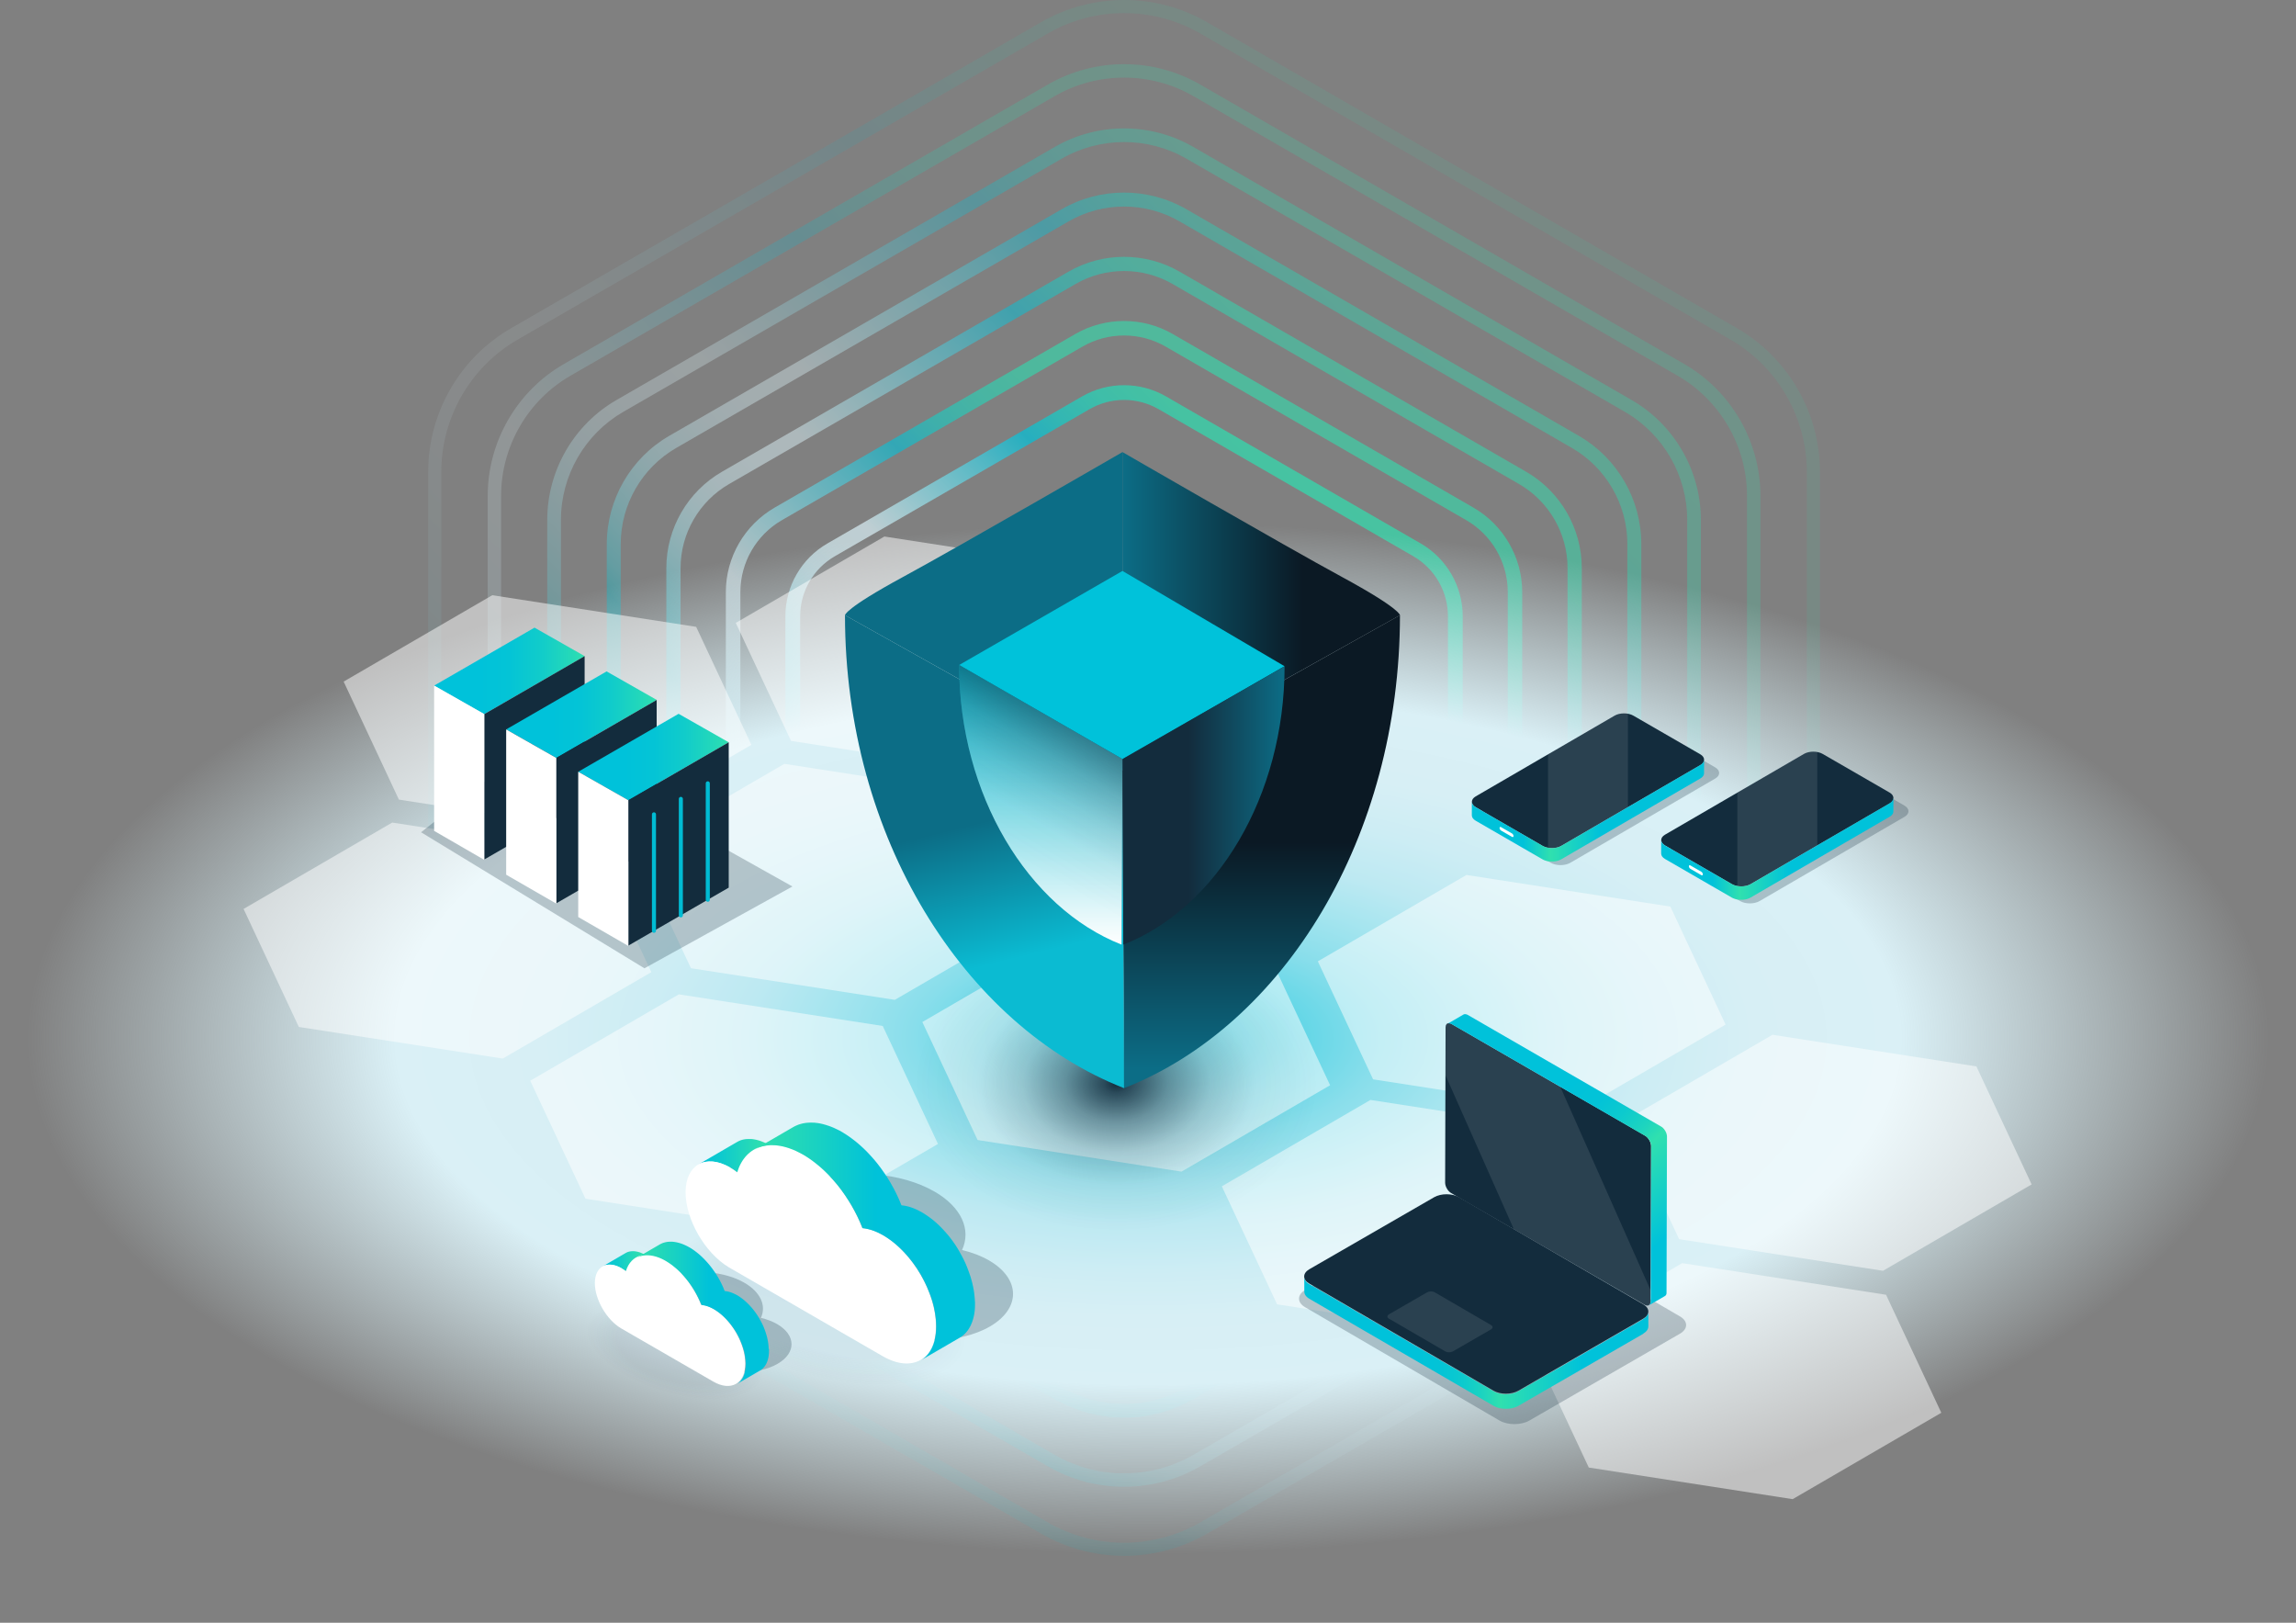<?xml version="1.0" encoding="UTF-8"?><svg id="Layer_2" xmlns="http://www.w3.org/2000/svg" xmlns:xlink="http://www.w3.org/1999/xlink" viewBox="0 0 971.65 686.67"><rect x="0" y="0" width="971.65" height="686.67" fill="#808080" stroke="none"/><defs><style>.cls-1{fill:#0c6d86;}.cls-2{fill:url(#radial-gradient-4);}.cls-3{fill:url(#radial-gradient-3);}.cls-4{fill:url(#radial-gradient-2);}.cls-5{fill:url(#linear-gradient-8);}.cls-6{fill:url(#linear-gradient-7);}.cls-7{fill:url(#linear-gradient-5);}.cls-8{fill:url(#linear-gradient-6);}.cls-9{fill:url(#linear-gradient-9);}.cls-10{fill:url(#linear-gradient-4);}.cls-11{fill:url(#linear-gradient-3);}.cls-12{fill:url(#linear-gradient-2);}.cls-13{fill:url(#New_Gradient_Swatch);}.cls-14{fill:url(#radial-gradient);}.cls-15{fill:url(#linear-gradient);}.cls-16,.cls-17{fill:#fff;}.cls-16,.cls-18{opacity:.1;}.cls-19{isolation:isolate;}.cls-20,.cls-21{fill:#132c3d;}.cls-20,.cls-22{opacity:.25;}.cls-23{fill:url(#linear-gradient-22);}.cls-23,.cls-24{opacity:.5;}.cls-25{fill:url(#linear-gradient-10);}.cls-26{fill:url(#linear-gradient-11);}.cls-27{fill:url(#linear-gradient-12);}.cls-28{fill:url(#linear-gradient-13);}.cls-29{fill:url(#linear-gradient-19);}.cls-30{fill:url(#linear-gradient-14);}.cls-31{fill:url(#linear-gradient-21);}.cls-32{fill:url(#linear-gradient-20);}.cls-33{fill:url(#linear-gradient-15);}.cls-34{fill:url(#linear-gradient-16);}.cls-35{fill:url(#linear-gradient-17);}.cls-36{fill:url(#linear-gradient-18);}.cls-37{opacity:.7;}.cls-38{opacity:.4;}.cls-39{opacity:.6;}.cls-40{opacity:.2;}.cls-41{opacity:.3;}.cls-42{fill:#00bbd3;}.cls-43{fill:url(#New_Gradient_Swatch-2);}.cls-44{fill:#00c2da;}</style><linearGradient id="linear-gradient" x1="-8197.79" y1="13049.93" x2="-8418.05" y2="13270.19" gradientTransform="translate(-7832.23 13483.02) rotate(-180)" gradientUnits="userSpaceOnUse"><stop offset="0" stop-color="#30e0af"/><stop offset=".01" stop-color="#2cdcb1"/><stop offset=".08" stop-color="#19cabf"/><stop offset=".14" stop-color="#0ebfc7"/><stop offset=".22" stop-color="#0bbcca"/><stop offset=".22" stop-color="#0dbcca"/><stop offset=".24" stop-color="#3cc8d4"/><stop offset=".27" stop-color="#66d3dd"/><stop offset=".3" stop-color="#8adbe5"/><stop offset=".33" stop-color="#a7e3eb"/><stop offset=".36" stop-color="#bde8f0"/><stop offset=".39" stop-color="#cdecf3"/><stop offset=".43" stop-color="#d7eff5"/><stop offset=".48" stop-color="#daf0f6"/><stop offset=".53" stop-color="#b1e7f0"/><stop offset=".64" stop-color="#4dd2e3"/><stop offset=".72" stop-color="#00c2da"/><stop offset=".77" stop-color="#13cec8"/><stop offset=".83" stop-color="#23d8ba"/><stop offset=".89" stop-color="#2ddeb1"/><stop offset=".98" stop-color="#30e0af"/></linearGradient><linearGradient id="linear-gradient-2" x1="-7831.17" y1="13537.22" x2="-8083.82" y2="13816.18" gradientTransform="translate(-7918.78 13237.93) rotate(-177.17) scale(.97)" xlink:href="#linear-gradient"/><linearGradient id="linear-gradient-3" x1="-7394.93" y1="14008.73" x2="-7675.26" y2="14352.67" gradientTransform="translate(-8005.33 12992.85) rotate(-174.18) scale(.95)" xlink:href="#linear-gradient"/><linearGradient id="linear-gradient-4" x1="-6887.24" y1="14451.77" x2="-7189.19" y2="14866.57" gradientTransform="translate(-8091.88 12747.76) rotate(-171.05) scale(.93)" xlink:href="#linear-gradient"/><linearGradient id="linear-gradient-5" x1="-6309.08" y1="14852.28" x2="-6625.2" y2="15343.11" gradientTransform="translate(-8178.43 12502.67) rotate(-167.78) scale(.91)" xlink:href="#linear-gradient"/><linearGradient id="linear-gradient-6" x1="-5664.84" y1="15195.57" x2="-5986.42" y2="15766.47" gradientTransform="translate(-8264.98 12257.58) rotate(-164.39) scale(.89)" xlink:href="#linear-gradient"/><linearGradient id="linear-gradient-7" x1="-4962.79" y1="15467.32" x2="-5280.05" y2="16120.89" gradientTransform="translate(-8351.53 12012.5) rotate(-160.89) scale(.88)" xlink:href="#linear-gradient"/><radialGradient id="radial-gradient" cx="485.83" cy="440.73" fx="485.83" fy="440.73" r="474.63" gradientTransform="translate(0 236.62) scale(1 .46)" gradientUnits="userSpaceOnUse"><stop offset="0" stop-color="#00c2da"/><stop offset=".01" stop-color="#0ac4db"/><stop offset=".08" stop-color="#3acee1"/><stop offset=".14" stop-color="#65d7e7"/><stop offset=".21" stop-color="#89deeb"/><stop offset=".29" stop-color="#a6e5ef"/><stop offset=".36" stop-color="#bde9f2"/><stop offset=".45" stop-color="#cdedf4"/><stop offset=".54" stop-color="#d7eff5"/><stop offset=".67" stop-color="#daf0f6"/><stop offset="1" stop-color="#daf0f6" stop-opacity="0"/></radialGradient><linearGradient id="linear-gradient-8" x1="702.99" y1="359.19" x2="801.28" y2="359.19" gradientUnits="userSpaceOnUse"><stop offset=".22" stop-color="#00c2da"/><stop offset=".34" stop-color="#30e0af"/><stop offset=".55" stop-color="#00c2da"/></linearGradient><radialGradient id="radial-gradient-2" cx="-725.97" cy="-128.01" fx="-725.97" fy="-128.01" r="64.56" gradientTransform="translate(1072.76 611.23) scale(1 .46)" gradientUnits="userSpaceOnUse"><stop offset=".67" stop-color="#0b1733" stop-opacity=".05"/><stop offset="1" stop-color="#0b1733" stop-opacity="0"/></radialGradient><linearGradient id="New_Gradient_Swatch" x1="295.52" y1="488.99" x2="328.45" y2="488.99" gradientUnits="userSpaceOnUse"><stop offset="0" stop-color="#00c2da"/><stop offset=".29" stop-color="#0dcace"/><stop offset=".82" stop-color="#2fdfaf"/><stop offset=".83" stop-color="#30e0af"/><stop offset=".89" stop-color="#22e8ab"/><stop offset="1" stop-color="#00fea3"/><stop offset="1" stop-color="#00ffa3"/></linearGradient><linearGradient id="linear-gradient-9" x1="319.16" y1="525.21" x2="412.6" y2="525.21" gradientUnits="userSpaceOnUse"><stop offset="0" stop-color="#30e0af"/><stop offset=".19" stop-color="#22d7ba"/><stop offset=".55" stop-color="#00c2d9"/><stop offset=".56" stop-color="#00c2da"/></linearGradient><radialGradient id="radial-gradient-3" cx="-778.9" cy="-91.91" fx="-778.9" fy="-91.91" r="38.78" gradientTransform="translate(1064.67 614.02) scale(1 .46)" xlink:href="#radial-gradient-2"/><linearGradient id="New_Gradient_Swatch-2" x1="254.97" y1="533.64" x2="274.75" y2="533.64" xlink:href="#New_Gradient_Swatch"/><linearGradient id="linear-gradient-10" x1="269.17" y1="555.39" x2="325.3" y2="555.39" xlink:href="#linear-gradient-9"/><linearGradient id="linear-gradient-11" x1="551.91" y1="568.24" x2="697.57" y2="568.24" gradientUnits="userSpaceOnUse"><stop offset=".3" stop-color="#00c2da"/><stop offset=".39" stop-color="#03c3d7"/><stop offset=".46" stop-color="#0ccace"/><stop offset=".52" stop-color="#1dd4bf"/><stop offset=".57" stop-color="#30e0af"/><stop offset=".81" stop-color="#00c2da"/></linearGradient><linearGradient id="linear-gradient-12" x1="615.81" y1="429.81" x2="719.46" y2="533.47" gradientUnits="userSpaceOnUse"><stop offset=".37" stop-color="#00c2da"/><stop offset=".47" stop-color="#03c3d7"/><stop offset=".54" stop-color="#0ccace"/><stop offset=".61" stop-color="#1dd4bf"/><stop offset=".66" stop-color="#30e0af"/><stop offset=".88" stop-color="#00c2da"/></linearGradient><linearGradient id="linear-gradient-13" x1="183.72" y1="283.88" x2="247.42" y2="283.88" gradientUnits="userSpaceOnUse"><stop offset=".3" stop-color="#00c2da"/><stop offset=".5" stop-color="#04c4d6"/><stop offset=".71" stop-color="#11ccca"/><stop offset=".93" stop-color="#27dab7"/><stop offset="1" stop-color="#30e0af"/></linearGradient><linearGradient id="linear-gradient-14" x1="214.21" y1="302.4" x2="277.92" y2="302.4" xlink:href="#linear-gradient-13"/><linearGradient id="linear-gradient-15" x1="244.7" y1="320.33" x2="308.4" y2="320.33" xlink:href="#linear-gradient-13"/><linearGradient id="linear-gradient-16" x1="622.87" y1="343" x2="721.16" y2="343" xlink:href="#linear-gradient-8"/><radialGradient id="radial-gradient-4" cx="688.76" cy="524.77" fx="688.76" fy="524.77" r="90.38" gradientTransform="translate(-498.71 -81.85) scale(1.41 1.03)" gradientUnits="userSpaceOnUse"><stop offset="0" stop-color="#132c3d"/><stop offset=".04" stop-color="#132c3d" stop-opacity=".84"/><stop offset=".17" stop-color="#132c3d" stop-opacity=".47"/><stop offset=".31" stop-color="#132c3d" stop-opacity=".2"/><stop offset=".46" stop-color="#132c3d" stop-opacity=".05"/><stop offset=".67" stop-color="#132c3d" stop-opacity="0"/></radialGradient><linearGradient id="linear-gradient-17" x1="-9865.3" y1="304.95" x2="-9865.3" y2="452.13" gradientTransform="translate(-9331.56) rotate(-180) scale(1 -1)" gradientUnits="userSpaceOnUse"><stop offset=".35" stop-color="#0b1924"/><stop offset="1" stop-color="#0c6d86"/></linearGradient><linearGradient id="linear-gradient-18" x1="-9777.87" y1="431.58" x2="-9756.87" y2="345.57" gradientTransform="translate(-9331.56) rotate(-180) scale(1 -1)" gradientUnits="userSpaceOnUse"><stop offset=".33" stop-color="#0bbbd2"/><stop offset="1" stop-color="#0c6d86"/></linearGradient><linearGradient id="linear-gradient-19" x1="-9924.01" y1="258.67" x2="-9806.58" y2="258.67" xlink:href="#linear-gradient-17"/><linearGradient id="linear-gradient-20" x1="8895.63" y1="399.71" x2="8895.63" y2="281.39" gradientTransform="translate(-8455.17)" gradientUnits="userSpaceOnUse"><stop offset="0" stop-color="#fff"/><stop offset="1" stop-color="#0bbbd2"/></linearGradient><linearGradient id="linear-gradient-21" x1="-9875.18" y1="340.81" x2="-9806.58" y2="340.81" gradientTransform="translate(-9331.56) rotate(-180) scale(1 -1)" gradientUnits="userSpaceOnUse"><stop offset="0" stop-color="#0c6d86"/><stop offset=".59" stop-color="#132c3d"/></linearGradient><linearGradient id="linear-gradient-22" x1="-9759.21" y1="361.51" x2="-9789.91" y2="310.49" gradientTransform="translate(-9331.56) rotate(-180) scale(1 -1)" gradientUnits="userSpaceOnUse"><stop offset="0" stop-color="#132c3d" stop-opacity="0"/><stop offset=".29" stop-color="#132c3d" stop-opacity=".05"/><stop offset=".53" stop-color="#132c3d" stop-opacity=".22"/><stop offset=".75" stop-color="#132c3d" stop-opacity=".5"/><stop offset=".95" stop-color="#132c3d" stop-opacity=".9"/><stop offset="1" stop-color="#132c3d"/></linearGradient></defs><g id="Layer_1-2"><g class="cls-37"><path class="cls-15" d="M475.69,482.94c-6.14,0-12.27-1.58-17.75-4.74l-107.82-62.25c-10.95-6.32-17.75-18.1-17.75-30.74v-124.49c0-12.64,6.8-24.42,17.75-30.74l107.82-62.25c10.95-6.32,24.55-6.32,35.5,0l107.82,62.25c10.95,6.32,17.75,18.1,17.75,30.74v124.49c0,12.64-6.8,24.42-17.75,30.74l-107.82,62.25c-5.48,3.16-11.61,4.74-17.75,4.74ZM475.69,169.24c-5.06,0-10.11,1.3-14.62,3.91l-107.82,62.25c-9.02,5.21-14.62,14.91-14.62,25.33v124.49c0,10.42,5.6,20.12,14.62,25.33l107.82,62.25c9.02,5.21,20.23,5.21,29.25,0l107.82-62.25c9.02-5.21,14.62-14.91,14.62-25.33v-124.49c0-10.42-5.6-20.12-14.62-25.33l-107.82-62.25c-4.51-2.61-9.57-3.91-14.62-3.91Z"/></g><g class="cls-39"><path class="cls-12" d="M475.69,512.17c-7.13,0-14.27-1.84-20.64-5.51l-127.24-73.46c-12.73-7.35-20.64-21.04-20.64-35.74v-146.92c0-14.7,7.91-28.39,20.64-35.74l127.23-73.46c12.73-7.35,28.55-7.35,41.27,0l127.24,73.46c12.73,7.35,20.64,21.04,20.64,35.74v146.92c0,14.7-7.91,28.39-20.64,35.74l-127.24,73.46c-6.36,3.68-13.5,5.51-20.64,5.51ZM475.69,141.96c-6.08,0-12.15,1.56-17.57,4.69l-127.23,73.46c-10.84,6.26-17.57,17.92-17.57,30.43v146.92c0,12.51,6.73,24.17,17.57,30.43l127.24,73.46c10.84,6.26,24.31,6.26,35.14,0l127.24-73.46c10.83-6.26,17.57-17.92,17.57-30.43v-146.92c0-12.51-6.73-24.17-17.57-30.43l-127.24-73.46c-5.42-3.13-11.5-4.69-17.57-4.69Z"/></g><g class="cls-24"><path class="cls-11" d="M475.69,541.41c-8.13,0-16.27-2.09-23.52-6.28l-146.66-84.67c-14.51-8.38-23.52-23.99-23.52-40.74v-169.35c0-16.75,9.01-32.37,23.52-40.74l146.66-84.67c14.51-8.38,32.54-8.38,47.05,0l146.66,84.67c14.51,8.38,23.52,23.99,23.52,40.74v169.35c0,16.75-9.01,32.37-23.52,40.74l-146.66,84.67c-7.25,4.19-15.39,6.28-23.52,6.28ZM475.69,114.68c-7.09,0-14.19,1.83-20.51,5.48l-146.66,84.67c-12.65,7.31-20.51,20.92-20.51,35.53v169.35c0,14.61,7.86,28.22,20.51,35.53l146.66,84.67c12.65,7.31,28.37,7.3,41.03,0l146.66-84.67c12.65-7.3,20.51-20.92,20.51-35.53v-169.35c0-14.61-7.86-28.23-20.51-35.53l-146.66-84.67c-6.33-3.65-13.42-5.48-20.51-5.48Z"/></g><g class="cls-38"><path class="cls-10" d="M475.69,570.64c-9.13,0-18.26-2.35-26.41-7.05l-166.08-95.89c-16.29-9.41-26.41-26.93-26.41-45.74v-191.78c0-18.81,10.12-36.34,26.41-45.75l166.08-95.89c16.29-9.41,36.53-9.41,52.82,0l166.08,95.89c16.29,9.4,26.41,26.93,26.41,45.74v191.78c0,18.81-10.12,36.34-26.41,45.74l-166.08,95.89c-8.14,4.7-17.28,7.05-26.41,7.05ZM475.69,87.4c-8.11,0-16.22,2.09-23.46,6.27l-166.08,95.89c-14.47,8.35-23.46,23.92-23.46,40.63v191.78c0,16.71,8.99,32.28,23.46,40.63l166.08,95.89c14.47,8.35,32.45,8.35,46.92,0l166.08-95.89c14.47-8.35,23.46-23.92,23.46-40.63v-191.78c0-16.71-8.99-32.28-23.46-40.63l-166.08-95.89c-7.23-4.18-15.35-6.27-23.46-6.27Z"/></g><g class="cls-41"><path class="cls-7" d="M475.69,599.87c-10.13,0-20.26-2.61-29.3-7.83l-185.5-107.1c-18.07-10.43-29.3-29.88-29.3-50.74v-214.2c0-20.87,11.22-40.31,29.3-50.74l185.5-107.1c18.08-10.43,40.53-10.43,58.6,0l185.51,107.1c18.07,10.43,29.3,29.88,29.3,50.74v214.2c0,20.87-11.22,40.31-29.3,50.74l-185.51,107.1c-9.04,5.22-19.17,7.83-29.3,7.83ZM475.69,60.11c-9.13,0-18.26,2.35-26.4,7.05l-185.5,107.1c-16.29,9.4-26.4,26.93-26.4,45.73v214.2c0,18.81,10.12,36.33,26.4,45.73l185.5,107.1c16.29,9.4,36.52,9.4,52.81,0l185.51-107.1c16.29-9.4,26.4-26.93,26.4-45.73v-214.2c0-18.81-10.12-36.33-26.4-45.73l-185.51-107.1c-8.14-4.7-17.27-7.05-26.4-7.05Z"/></g><g class="cls-40"><path class="cls-8" d="M475.69,629.11c-11.13,0-22.26-2.86-32.18-8.6l-204.93-118.32c-19.85-11.46-32.18-32.82-32.18-55.75v-236.63c0-22.92,12.33-44.28,32.18-55.75l204.93-118.31c19.85-11.46,44.52-11.46,64.37,0l204.93,118.31c19.85,11.46,32.19,32.82,32.19,55.75v236.63c0,22.92-12.33,44.28-32.19,55.75l-204.93,118.32c-9.93,5.73-21.05,8.6-32.18,8.6ZM475.69,32.84c-10.15,0-20.3,2.61-29.35,7.84l-204.93,118.31c-18.1,10.45-29.35,29.93-29.35,50.83v236.63c0,20.9,11.24,40.38,29.35,50.83l204.93,118.32c18.1,10.45,40.59,10.45,58.7,0l204.93-118.32c18.1-10.45,29.35-29.93,29.35-50.83v-236.63c0-20.9-11.25-40.38-29.35-50.83l-204.93-118.31c-9.05-5.23-19.2-7.84-29.35-7.84Z"/></g><g class="cls-18"><path class="cls-6" d="M475.69,658.34c-12.13,0-24.25-3.12-35.07-9.37l-224.35-129.53c-21.63-12.49-35.07-35.77-35.07-60.75V199.64h2.78-2.78c0-24.98,13.44-48.26,35.07-60.75L440.62,9.37c21.63-12.49,48.51-12.49,70.14,0l224.35,129.53c21.63,12.49,35.07,35.77,35.07,60.75v259.06c0,24.98-13.44,48.26-35.07,60.75l-224.35,129.53c-10.82,6.24-22.95,9.37-35.07,9.37ZM475.69,5.55c-11.17,0-22.33,2.87-32.29,8.63l-224.35,129.53c-19.92,11.5-32.29,32.93-32.29,55.93v259.06c0,23,12.37,44.43,32.29,55.93l224.35,129.53c19.92,11.5,44.66,11.5,64.59,0l224.35-129.53c19.92-11.5,32.29-32.93,32.29-55.93V199.64c0-23-12.38-44.43-32.29-55.93L507.99,14.18c-9.96-5.75-21.13-8.63-32.29-8.63Z"/></g><rect class="cls-14" y="194.79" width="971.65" height="491.88"/><g class="cls-24"><polygon class="cls-17" points="460.55 240.4 483.93 290.33 421.03 326.89 334.75 313.51 311.37 263.57 374.27 227.02 460.55 240.4"/><polygon class="cls-17" points="294.61 265.24 317.99 315.18 255.09 351.73 168.81 338.35 145.43 288.41 208.33 251.86 294.61 265.24"/><polygon class="cls-17" points="252.27 361.44 275.64 411.37 212.75 447.93 126.46 434.55 103.08 384.61 165.98 348.06 252.27 361.44"/><polygon class="cls-17" points="373.57 434.13 396.95 484.06 334.05 520.62 247.77 507.23 224.39 457.3 287.29 420.75 373.57 434.13"/><polygon class="cls-17" points="798.16 547.87 821.55 597.81 758.64 634.36 672.36 620.98 648.98 571.05 711.88 534.49 798.16 547.87"/><g class="cls-19"><polygon class="cls-17" points="706.88 383.61 730.26 433.54 667.36 470.1 581.08 456.72 557.7 406.78 620.6 370.23 706.88 383.61"/><polygon class="cls-17" points="539.51 409.28 562.89 459.22 499.99 495.77 413.71 482.39 390.33 432.46 453.23 395.9 539.51 409.28"/><polygon class="cls-17" points="836.4 451.24 859.77 501.18 796.87 537.73 710.59 524.35 687.21 474.41 750.11 437.86 836.4 451.24"/><polygon class="cls-17" points="666.25 478.81 689.63 528.75 626.73 565.3 540.45 551.92 517.07 501.99 579.97 465.43 666.25 478.81"/></g><polygon class="cls-17" points="418.21 336.6 441.59 386.53 378.68 423.08 292.4 409.7 269.02 359.77 331.93 323.21 418.21 336.6"/></g><g class="cls-22"><path class="cls-21" d="M805.94,340.87c2.27,1.31,2.29,3.46.03,4.77l-61.33,35.64c-2.26,1.31-5.96,1.31-8.24,0l-29.51-17.04c-2.27-1.31-2.28-3.46-.03-4.77l61.33-35.64c2.26-1.31,5.96-1.31,8.24,0l29.51,17.04Z"/></g><path class="cls-21" d="M799.63,335.35l-28.3-16.34c-1.09-.63-2.52-.94-3.95-.94s-2.86.31-3.94.94l-58.82,34.18c-2.16,1.26-2.15,3.32.03,4.58l28.3,16.34c1.09.63,2.52.94,3.96.94s2.86-.31,3.94-.94l58.82-34.18c2.16-1.26,2.15-3.32-.03-4.58Z"/><path class="cls-5" d="M801.26,337.81c0,.06,0,.12-.02.18,0,.05-.02.09-.04.14-.01.06-.03.11-.05.17-.02.05-.04.09-.06.14-.03.06-.05.12-.08.18-.04.08-.09.16-.14.24,0,.01-.02.02-.03.04-.06.08-.12.15-.18.23-.01.02-.03.03-.04.05-.07.08-.15.16-.23.23-.05.05-.11.09-.17.14-.05.04-.1.08-.16.13-.06.04-.13.09-.2.13-.07.05-.14.09-.21.14l-58.82,34.18c-.17.1-.34.18-.52.26-.05.02-.11.05-.16.07-.14.06-.28.11-.43.16-.06.02-.11.04-.16.06-.09.03-.19.06-.29.08-.07.02-.15.04-.22.06-.1.02-.2.04-.3.07-.07.01-.14.03-.21.04-.21.04-.42.07-.64.09-.07,0-.13.01-.2.02-.13.01-.26.02-.38.03-.08,0-.16,0-.24,0-.1,0-.21,0-.31,0-.09,0-.17,0-.25,0-.1,0-.19,0-.29-.02-.09,0-.17-.01-.26-.02-.09,0-.19-.02-.28-.03-.08-.01-.17-.02-.25-.04-.1-.02-.2-.03-.3-.05-.08-.01-.15-.03-.23-.05-.12-.03-.23-.06-.35-.09-.06-.02-.13-.03-.19-.05-.2-.06-.4-.13-.6-.2-.1-.04-.19-.08-.28-.12-.05-.02-.1-.04-.14-.06-.14-.07-.28-.14-.41-.21l-28.3-16.34h0c-1.1-.64-1.64-1.47-1.64-2.31l-.02,5.69c0,.83.54,1.67,1.63,2.3h0s28.3,16.35,28.3,16.35h0c.13.08.27.15.41.21.05.02.1.04.14.06.08.04.16.07.25.11.01,0,.02,0,.03.01.19.08.39.14.6.2.02,0,.03.01.05.02.05.01.1.02.14.04.12.03.23.06.35.09.03,0,.06.02.09.02.05,0,.09.02.14.02.1.02.2.04.3.05.04,0,.08.01.12.02.04,0,.09,0,.13.01.09.01.19.02.28.03.04,0,.09.01.13.01.04,0,.08,0,.13,0,.1,0,.19.01.29.02.05,0,.09,0,.14,0,.04,0,.08,0,.11,0,.1,0,.21,0,.31,0,.05,0,.1,0,.15,0,.03,0,.06,0,.09,0,.13,0,.26-.01.38-.03.05,0,.1,0,.15-.01.02,0,.03,0,.04,0,.21-.02.43-.05.64-.09.01,0,.02,0,.03,0,.06-.01.12-.03.18-.04.1-.02.21-.04.31-.07.07-.02.15-.04.22-.06.1-.03.19-.05.29-.08.02,0,.04-.01.07-.02.03-.01.07-.03.1-.04.15-.05.29-.1.43-.16.05-.02.11-.04.16-.07.18-.08.36-.17.52-.26l58.82-34.18s.05-.03.07-.04c.05-.03.1-.07.15-.1.07-.04.13-.09.2-.13.06-.04.11-.08.16-.12.06-.05.12-.09.17-.14.01,0,.02-.02.03-.03.07-.07.14-.14.2-.2.01-.02.03-.03.04-.05.04-.04.07-.08.1-.12.03-.04.05-.07.08-.11,0-.01.02-.02.03-.03.04-.06.08-.13.12-.19,0-.01.01-.03.02-.04.03-.06.06-.12.08-.17.01-.03.03-.07.05-.1,0-.01,0-.02.01-.04.02-.06.03-.11.05-.17.01-.04.02-.07.03-.11,0-.01,0-.02,0-.03.01-.06.02-.12.02-.18,0-.04.01-.08.01-.11,0-.02,0-.03,0-.05l.02-5.69c0,.05,0,.11-.01.16Z"/><path class="cls-17" d="M720.01,368.89c.34.2.62.68.62,1.07s-.28.56-.62.36l-4.67-2.69c-.34-.2-.62-.68-.62-1.08s.28-.55.62-.36l4.67,2.69Z"/><path class="cls-16" d="M767.38,318.06c-1.43,0-2.86.31-3.94.94l-28.2,16.39v39.51c.54.1,1.1.15,1.66.15,1.43,0,2.86-.31,3.94-.94l28.21-16.39v-39.5c-.55-.1-1.11-.15-1.68-.15Z"/><rect class="cls-4" x="280.71" y="518.5" width="132.16" height="66.91" transform="translate(171.79 -75.97) rotate(16.57)"/><path class="cls-20" d="M395.48,504.2c11.3,6.54,15.66,16,11.65,24.74,4.23,1.01,8.11,2.5,11.39,4.39,13.42,7.75,13.61,20.3.4,27.97-13.21,7.66-34.87,7.61-48.29-.14-.47-.28-66.98-38.68-70.46-40.69-10.73-6.47-10.7-16.75.04-22.99,10.96-6.36,28.92-6.31,40.07.12,1.15.66,2.17,1.37,3.11,2.12,16.84-5.31,38.11-3.59,52.12,4.51l-.02-.02Z"/><path class="cls-13" d="M310.14,494.73c.14.09.28.17.42.28.12.09.24.17.35.24.16.1.29.21.45.31.22.16.43.33.66.49l16.44-9.55c-.19-.14-.36-.28-.55-.42-.04-.02-.07-.05-.1-.07-.16-.1-.29-.21-.45-.31-.09-.07-.17-.14-.28-.19-.03-.02-.05-.03-.09-.05-.14-.09-.28-.17-.42-.28-.1-.07-.21-.14-.29-.19-.04-.02-.05-.03-.09-.05-.12-.09-.24-.16-.38-.23-.1-.07-.21-.14-.31-.19-.05-.03-.12-.07-.17-.1-.21-.12-.4-.23-.59-.33-.07-.03-.16-.07-.22-.12-.11-.05-.21-.1-.31-.16-.09-.03-.16-.09-.24-.12-.12-.07-.26-.12-.38-.17-.09-.03-.17-.09-.28-.12-.04,0-.07-.03-.1-.05-.24-.1-.5-.23-.75-.31-.26-.1-.5-.19-.76-.28-.04,0-.07-.02-.11-.03-.09-.03-.17-.05-.28-.09-.12-.03-.26-.09-.38-.12-.07-.02-.12-.03-.19-.05-.1-.03-.22-.07-.33-.09-.09-.02-.17-.05-.26-.07-.09-.02-.17-.03-.26-.05-.11-.02-.23-.05-.33-.07-.05,0-.12-.03-.17-.03-.1-.02-.21-.03-.31-.05-.12-.02-.26-.05-.38-.07-.05,0-.09,0-.14-.02-.11,0-.21-.02-.31-.03-.14,0-.28-.03-.42-.03h-1.21c-.19,0-.4,0-.59.03h-.17c-.09,0-.16.02-.24.03-.07,0-.12,0-.19.02-.23.03-.45.07-.66.1-.05,0-.1.02-.16.03-.19.03-.36.09-.54.14-.09.02-.17.05-.24.07-.1.03-.22.07-.33.1-.04,0-.05.02-.09.03-.17.07-.33.14-.49.21-.09.03-.16.07-.24.1-.24.1-.47.23-.69.36l-16.44,9.55c.22-.14.47-.26.69-.36.09-.03.16-.07.24-.1.16-.07.33-.14.49-.21.14-.05.28-.09.42-.14.09-.02.16-.05.24-.07.17-.05.36-.09.54-.14.05,0,.1-.03.16-.03.23-.05.45-.09.68-.1.05,0,.12,0,.19-.02.14,0,.28-.03.42-.03.19,0,.4-.02.59-.03h.81c.14,0,.26,0,.4.02.14,0,.28.03.42.03.16,0,.29.03.45.05.12.02.26.03.38.07.16.03.33.05.49.09.1.02.22.05.33.07.17.03.35.09.52.12.1.03.23.05.33.09.19.05.38.12.57.17.09.03.17.05.28.09.28.1.57.21.85.31.28.12.57.24.87.36.09.03.17.09.28.12.21.1.42.19.62.29.1.05.21.1.31.16.28.14.55.29.81.45.17.09.33.19.49.29.12.07.24.16.38.23.12.09.26.16.38.24v-.02Z"/><path class="cls-17" d="M339.81,488.48c10.46,6.03,20.01,18,25.09,31.14,2.78.26,5.76,1.3,8.77,3.03,12.41,7.16,22.47,24.48,22.44,38.6-.04,14.11-10.18,19.76-22.58,12.6-.43-.24-61.9-35.75-65.14-37.62-10.13-6.09-18.29-20.34-18.26-31.8.04-11.46,8.43-16.4,18.72-10.46,1.06.61,2.1,1.32,3.12,2.12,3.6-11.81,14.88-15.07,27.83-7.59v-.02Z"/><path class="cls-9" d="M412.56,550.7v-.21c0-.14,0-.26-.02-.4,0-.16,0-.31-.02-.47,0-.14-.02-.26-.04-.4,0-.14-.02-.28-.04-.42,0-.09,0-.17-.02-.26-.02-.23-.05-.45-.07-.68,0-.1-.02-.21-.04-.31v-.09c-.05-.36-.11-.73-.16-1.11v-.07c0-.09-.04-.19-.05-.28-.04-.26-.09-.52-.14-.76,0-.07-.04-.14-.05-.23-.03-.16-.07-.31-.09-.47-.04-.16-.07-.31-.1-.47-.04-.12-.05-.24-.09-.36-.03-.16-.07-.31-.1-.49-.02-.1-.05-.21-.07-.31-.05-.17-.09-.36-.14-.54-.03-.16-.09-.31-.12-.45,0-.05-.04-.12-.05-.17-.07-.28-.16-.55-.24-.83-.04-.1-.05-.19-.09-.29v-.05c-.12-.38-.24-.76-.37-1.14,0-.03-.02-.05-.04-.09-.03-.12-.09-.23-.12-.35-.09-.24-.16-.47-.24-.71-.04-.09-.07-.16-.09-.24-.05-.14-.1-.28-.16-.42-.05-.14-.1-.28-.15-.43-.05-.16-.12-.31-.19-.47-.05-.14-.1-.28-.16-.4-.04-.07-.05-.14-.09-.23-.12-.29-.24-.57-.36-.87-.02-.05-.05-.12-.07-.17v-.03c-.16-.36-.31-.71-.48-1.06-.02-.05-.04-.09-.07-.12-.07-.16-.16-.31-.22-.47-.11-.21-.19-.4-.29-.61-.04-.07-.07-.14-.11-.21-.1-.21-.22-.42-.33-.62-.09-.16-.16-.31-.24-.47-.04-.05-.07-.1-.09-.17-.29-.54-.59-1.09-.9-1.63v-.03c-.05-.1-.12-.19-.17-.29-.21-.35-.42-.69-.62-1.04-.1-.17-.21-.33-.31-.5-.19-.29-.36-.57-.55-.85-.04-.05-.07-.1-.1-.17-.05-.07-.11-.14-.14-.21-.38-.57-.78-1.14-1.2-1.7-.03-.03-.05-.07-.09-.12,0,0-.02-.03-.04-.05-.31-.42-.64-.85-.95-1.25-.28-.36-.57-.71-.87-1.07,0,0-.02-.02-.03-.03-.09-.1-.17-.19-.26-.29-.19-.23-.38-.47-.59-.69-.03-.03-.05-.05-.09-.09-.1-.12-.23-.24-.35-.38-.16-.17-.31-.35-.45-.5-.05-.05-.09-.1-.14-.16-.14-.14-.28-.28-.42-.43-.12-.14-.24-.26-.38-.4-.07-.07-.12-.12-.19-.19-.14-.14-.29-.29-.43-.43-.11-.1-.21-.23-.33-.33-.09-.07-.16-.14-.24-.23-.16-.14-.31-.29-.47-.43-.11-.09-.19-.17-.29-.28-.09-.09-.19-.16-.28-.24-.16-.14-.31-.28-.47-.42-.09-.07-.17-.16-.26-.23-.1-.09-.22-.17-.33-.26-.16-.12-.31-.26-.47-.38-.07-.05-.14-.12-.23-.17-.14-.1-.28-.21-.4-.31-.14-.1-.28-.23-.43-.33-.05-.03-.1-.09-.16-.12-.17-.14-.37-.26-.54-.38-.12-.09-.24-.17-.37-.26-.04-.02-.05-.03-.09-.05-.31-.23-.64-.43-.95-.64-.04-.02-.07-.03-.1-.07-.28-.17-.56-.35-.85-.52-.07-.05-.16-.09-.22-.12-.24-.14-.47-.28-.71-.4-.09-.05-.16-.09-.24-.12-.12-.07-.24-.12-.36-.19-.11-.05-.19-.1-.29-.16-.14-.07-.26-.12-.4-.19-.12-.05-.22-.1-.35-.17-.05-.02-.11-.05-.16-.07-.23-.1-.43-.19-.66-.28-.07-.03-.14-.07-.21-.09,0,0-.03,0-.03-.02-.31-.12-.61-.24-.92-.35-.02,0-.05,0-.07-.02-.1-.03-.19-.07-.28-.09-.19-.07-.38-.12-.57-.19-.05,0-.1-.03-.16-.05-.12-.03-.26-.07-.38-.1-.12-.03-.26-.07-.38-.1-.09-.02-.16-.03-.24-.05-.14-.03-.28-.07-.42-.09-.11-.02-.19-.05-.29-.07-.11-.02-.21-.03-.3-.05-.15-.03-.29-.05-.45-.07-.07,0-.16-.03-.23-.03-.21-.03-.42-.05-.62-.07-.02-.05-.04-.1-.07-.16-.05-.12-.11-.24-.16-.38-.12-.28-.23-.57-.35-.85-.02-.05-.04-.09-.05-.14-.05-.12-.1-.24-.16-.38-.1-.26-.22-.52-.33-.78-.04-.07-.05-.14-.09-.19-.05-.1-.1-.23-.16-.33-.12-.26-.24-.52-.36-.8-.04-.09-.09-.17-.12-.26-.04-.09-.09-.17-.12-.24-.14-.29-.28-.59-.43-.88-.05-.1-.1-.21-.16-.31-.02-.05-.05-.09-.07-.14-.24-.5-.5-.99-.76-1.47,0-.02-.02-.03-.04-.05,0-.03-.04-.07-.05-.1-.4-.75-.81-1.51-1.25-2.24,0-.02-.02-.05-.04-.07-.04-.05-.07-.1-.1-.16-.35-.59-.7-1.16-1.06-1.73-.02-.03-.05-.07-.07-.1-.36-.59-.75-1.16-1.13-1.72-.04-.05-.07-.12-.12-.17-.02-.03-.05-.05-.07-.09-.52-.76-1.04-1.51-1.58-2.24,0-.02-.04-.05-.05-.07,0,0-.02-.02-.04-.03-.35-.49-.71-.95-1.08-1.42-.03-.05-.09-.1-.12-.16-.05-.07-.1-.12-.16-.19-.28-.35-.55-.69-.83-1.02-.05-.07-.1-.12-.16-.19,0-.02-.04-.03-.05-.05-.33-.4-.66-.78-1-1.16-.02-.02-.05-.05-.07-.07-.05-.07-.12-.14-.19-.21-.26-.29-.52-.59-.8-.88-.05-.05-.1-.12-.17-.19-.05-.05-.1-.1-.16-.16-.29-.31-.59-.62-.88-.94-.05-.05-.1-.1-.16-.16l-.04-.03c-.36-.36-.73-.73-1.11-1.09-.04-.03-.07-.07-.1-.1-.07-.05-.12-.12-.19-.17-.31-.29-.61-.57-.92-.85-.07-.05-.12-.12-.19-.17-.03-.03-.07-.05-.1-.09-.38-.35-.76-.68-1.16-1.01,0,0-.04-.03-.05-.03-.05-.05-.1-.09-.16-.14-.31-.26-.64-.54-.97-.78-.05-.05-.12-.1-.17-.14-.05-.05-.12-.09-.17-.12-.31-.24-.62-.49-.94-.71-.05-.03-.12-.09-.17-.14,0,0-.03-.02-.05-.03-.38-.28-.75-.54-1.13-.8-.03-.02-.05-.03-.07-.05-.07-.05-.16-.1-.23-.16-.28-.19-.55-.36-.83-.55-.05-.03-.12-.09-.17-.12-.07-.03-.14-.09-.21-.12-.26-.16-.5-.31-.76-.47-.09-.05-.16-.1-.24-.16-.09-.05-.19-.1-.28-.16-.31-.17-.62-.35-.92-.52-.12-.07-.22-.12-.35-.17-.15-.09-.31-.17-.48-.24-.12-.07-.24-.14-.38-.19-.19-.09-.38-.17-.57-.26-.14-.07-.28-.14-.43-.21-.07-.03-.12-.05-.19-.09-.35-.16-.69-.29-1.02-.43-.04,0-.09-.03-.12-.05h-.02c-.4-.16-.78-.29-1.16-.43-.05,0-.09-.03-.14-.03-.14-.05-.28-.09-.42-.14-.21-.07-.42-.14-.62-.21-.09-.03-.17-.05-.26-.07-.17-.05-.33-.09-.5-.14-.14-.03-.29-.09-.43-.12-.12-.03-.24-.05-.37-.09-.17-.03-.35-.09-.54-.12-.1-.02-.21-.05-.31-.07-.16-.03-.29-.05-.43-.07-.19-.03-.4-.07-.59-.1-.09,0-.16-.03-.24-.03-.16-.02-.29-.03-.43-.05-.22-.02-.43-.05-.64-.07-.07,0-.16-.02-.23-.02h-.4c-.24,0-.5-.02-.75-.02h-.24c-.26,0-.5,0-.75.02-.24,0-.48.03-.73.05-.12,0-.22.03-.33.03s-.19.02-.29.03c-.35.05-.69.1-1.04.17-.05,0-.1.02-.16.03-.31.07-.62.14-.93.23-.12.03-.24.07-.37.12-.19.05-.36.1-.55.17-.07.02-.12.05-.19.07-.05.02-.1.03-.17.07-.31.12-.62.26-.93.4-.04.02-.09.03-.12.05-.31.16-.64.31-.93.5l-16.44,9.55c.31-.17.62-.35.93-.49.04-.02.09-.03.12-.05.31-.14.62-.28.93-.4.05-.02.11-.03.17-.07.24-.09.49-.17.73-.24.12-.03.24-.09.37-.12.31-.09.62-.16.94-.23.05,0,.1-.03.16-.03.35-.07.69-.12,1.06-.17.11,0,.19-.02.3-.03.35-.03.69-.07,1.06-.09h.99c.24,0,.49,0,.75.02.21,0,.4.02.61.03.21,0,.43.03.64.07.23.02.45.05.68.09.19.03.4.07.59.1.24.03.5.09.75.14.17.03.35.07.54.12.26.07.54.12.8.21.17.05.33.09.5.14.29.09.59.17.9.28.14.05.28.09.42.14.43.16.87.31,1.32.49.04,0,.09.03.12.05.4.16.82.35,1.21.52.14.07.28.14.43.21.31.14.62.29.94.47.16.09.31.16.49.24.42.23.85.45,1.26.69.17.1.35.21.52.31.26.16.5.31.76.47.12.09.26.16.38.24.28.17.55.36.83.55.11.07.21.14.3.21.38.26.76.54,1.13.8.07.05.14.1.22.17.31.24.62.47.95.73.12.09.23.17.35.28.33.26.64.52.97.78.07.05.14.12.21.17.38.33.78.66,1.16,1.01.1.09.19.17.29.26.31.28.61.57.92.85.1.09.19.17.29.28.37.36.75.73,1.11,1.09.07.07.12.12.19.19.29.31.59.62.88.94.11.12.21.23.31.35.26.29.52.57.8.87.09.09.17.19.24.28.33.38.68.78,1.01,1.16.07.09.14.16.21.24.28.33.55.68.83,1.02.09.12.19.23.28.35.36.47.73.94,1.09,1.42.02.03.05.07.07.1.54.73,1.06,1.47,1.58,2.24.05.09.12.17.17.26.38.57.76,1.14,1.13,1.72.02.03.05.07.07.1.37.57.71,1.14,1.06,1.73.05.07.09.16.14.23.43.75.85,1.49,1.25,2.24.04.05.05.1.09.16.26.49.52.99.76,1.47.07.16.16.29.23.45.14.29.29.59.43.88.09.17.16.35.24.52.12.26.24.52.37.78.09.17.16.35.24.52.12.26.23.52.33.78.07.17.14.35.21.52.12.28.23.57.35.85.07.17.14.35.21.54.28.03.57.07.85.1.16.02.29.05.45.07.19.03.4.07.59.12.14.03.28.05.42.09.21.05.42.1.62.16.12.03.26.07.38.1.24.07.48.16.73.23.09.03.19.05.28.09.35.12.68.24,1.02.38.07.03.14.05.21.09.28.12.55.23.83.36.12.05.23.1.35.16.22.1.47.23.69.35.12.07.24.12.37.19.31.17.64.35.95.52.37.21.71.42,1.06.64.04.02.07.03.1.07.35.23.71.47,1.06.71.12.09.24.17.37.26.24.17.47.33.71.5.14.1.28.23.43.33.21.16.42.33.62.49.16.12.31.24.47.38.19.16.4.33.59.49.16.14.31.28.47.42.19.17.38.35.57.52.16.14.31.29.47.43.19.17.38.36.57.54.14.14.29.28.43.43.19.19.38.38.57.59.14.14.28.28.42.43.21.21.4.43.6.66.12.12.23.24.35.38.23.26.45.52.66.78.09.1.17.21.26.29.31.36.61.75.9,1.11.33.42.64.83.95,1.25.03.05.07.1.12.16.42.55.8,1.13,1.2,1.7.09.12.17.24.26.38.19.28.37.57.55.85.11.17.21.33.31.5.21.35.43.69.64,1.04.07.1.14.21.19.33.31.54.61,1.07.9,1.63.12.21.22.43.33.64.11.21.23.42.33.64.14.26.26.54.4.8.07.16.15.31.22.47.19.42.38.82.55,1.23.02.05.05.1.07.17.16.36.31.73.45,1.09.05.14.1.28.16.4.12.29.22.59.35.88.05.14.11.28.16.42.12.31.23.64.35.95.04.12.09.23.12.35.14.43.28.85.42,1.28.04.1.05.19.09.29.1.33.19.68.29,1.01.04.16.09.31.12.47.07.28.14.57.21.85.03.16.07.33.1.49.07.28.12.55.17.83.04.16.07.31.09.47.07.33.12.66.17.99,0,.09.04.19.05.28.07.42.12.83.17,1.25,0,.1.02.21.03.31.04.31.07.62.11.95,0,.14.02.28.03.42.02.29.04.57.05.85,0,.14,0,.26.02.4,0,.4.02.8.02,1.2s0,.82-.04,1.21c0,.12,0,.22-.02.33,0,.28-.04.54-.05.8,0,.16-.04.31-.05.45-.02.23-.05.45-.09.68-.02.16-.05.31-.07.47-.04.21-.07.4-.1.61-.04.17-.07.35-.11.52-.03.17-.09.35-.12.52-.05.21-.1.4-.16.61-.05.15-.09.31-.14.47-.07.23-.16.47-.22.68-.05.12-.09.26-.14.38-.16.38-.31.76-.47,1.13-.14.28-.28.55-.42.81-.03.05-.07.12-.1.17-.12.21-.24.42-.36.61-.04.07-.09.12-.12.19-.12.17-.24.35-.36.52-.05.07-.1.14-.16.21-.12.16-.26.31-.38.47-.05.05-.09.1-.14.16-.17.21-.36.4-.55.57-.04.04-.07.07-.1.1-.16.16-.31.29-.49.43-.07.05-.14.11-.19.16-.16.12-.29.23-.45.35-.07.05-.12.09-.19.14-.21.16-.43.29-.66.42l16.44-9.55c.22-.14.45-.28.66-.42.07-.05.12-.09.19-.14.16-.1.31-.23.45-.35.07-.05.14-.1.19-.16.17-.14.33-.28.49-.43.04-.04.07-.07.1-.1.19-.19.38-.38.55-.57.05-.05.09-.11.14-.17.14-.16.26-.31.38-.47.05-.07.1-.14.16-.21.12-.17.24-.33.36-.52.04-.07.09-.12.12-.19,0-.02.03-.05.05-.07.11-.17.21-.37.31-.54.04-.05.07-.1.1-.17.14-.26.28-.52.42-.8v-.02c.17-.37.33-.75.47-1.13,0-.03.03-.07.05-.1.04-.09.05-.19.09-.28.09-.23.16-.45.22-.68.02-.07.05-.14.07-.21.02-.09.05-.17.07-.26.05-.19.1-.4.16-.61.02-.09.05-.17.07-.26.02-.09.03-.17.05-.26.04-.17.07-.35.11-.52.02-.11.03-.19.05-.28.02-.1.04-.21.05-.31.02-.16.05-.31.07-.47,0-.09.04-.17.04-.26,0-.14.04-.28.04-.42,0-.16.04-.29.05-.45,0-.07,0-.12.02-.19,0-.21.02-.42.03-.61,0-.1,0-.23.02-.33v-.09c0-.35.02-.69.02-1.06v-1.06l-.04-.07Z"/><rect class="cls-3" x="246.08" y="551.36" width="79.39" height="40.19" transform="translate(174.82 -57.76) rotate(16.57)"/><path class="cls-20" d="M315.01,542.78c6.79,3.93,9.4,9.61,7,14.86,2.54.6,4.87,1.5,6.84,2.63,8.06,4.66,8.18,12.2.24,16.8-7.94,4.6-20.94,4.57-29.01-.08-.28-.17-40.23-23.24-42.33-24.44-6.45-3.88-6.43-10.06.02-13.81,6.58-3.82,17.37-3.79,24.07.07.69.4,1.3.82,1.87,1.27,10.11-3.19,22.89-2.16,31.31,2.71h-.01Z"/><path class="cls-43" d="M263.75,537.08c.08.05.17.1.25.17.07.05.15.1.21.15.09.06.18.12.27.19.13.09.26.2.39.29l9.87-5.74c-.11-.08-.22-.17-.33-.25-.02-.01-.04-.03-.06-.04-.09-.06-.18-.12-.27-.19-.05-.04-.1-.08-.17-.11-.02-.01-.03-.02-.05-.03-.08-.05-.17-.1-.25-.17-.06-.04-.13-.08-.18-.11-.02-.01-.03-.02-.05-.03-.07-.05-.15-.09-.23-.14-.06-.04-.13-.08-.19-.11-.03-.02-.07-.04-.1-.06-.12-.07-.24-.14-.35-.2-.04-.02-.09-.04-.13-.07-.06-.03-.13-.06-.19-.09-.05-.02-.09-.05-.15-.07-.07-.04-.16-.07-.23-.1-.05-.02-.1-.05-.17-.07-.02,0-.04-.02-.06-.03-.15-.06-.3-.14-.45-.19-.16-.06-.3-.11-.46-.17-.02,0-.04-.01-.06-.02-.05-.02-.1-.03-.17-.05-.07-.02-.16-.05-.23-.07-.04-.01-.07-.02-.11-.03-.06-.02-.13-.04-.2-.05-.05-.01-.1-.03-.16-.04-.05-.01-.1-.02-.16-.03-.06-.01-.14-.03-.2-.04-.03,0-.07-.02-.1-.02-.06-.01-.13-.02-.19-.03-.07-.01-.16-.03-.23-.04-.03,0-.05,0-.08-.01-.06,0-.13-.01-.19-.02-.08,0-.17-.02-.25-.02h-.73c-.11,0-.24,0-.35.02h-.1c-.05,0-.09.01-.15.02-.04,0-.07,0-.11.01-.14.02-.27.04-.4.06-.03,0-.06.01-.09.02-.11.02-.22.05-.32.08-.05.01-.1.03-.15.04-.06.02-.13.04-.2.06-.02,0-.03.01-.05.02-.1.04-.2.08-.29.12-.05.02-.09.04-.15.06-.15.06-.28.14-.42.22l-9.87,5.74c.13-.08.28-.16.42-.22.05-.02.09-.04.15-.06.09-.04.2-.08.29-.13.08-.03.17-.05.25-.08.05-.01.09-.03.15-.04.1-.03.22-.05.32-.08.03,0,.06-.02.09-.02.14-.03.27-.05.41-.06.03,0,.07,0,.11-.01.08,0,.17-.02.25-.02.11,0,.24-.01.35-.02h.49c.08,0,.16,0,.24.01.08,0,.17.02.25.02.09,0,.18.02.27.03.07.01.16.02.23.04.09.02.2.03.29.05.06.01.13.03.2.04.1.02.21.05.31.07.06.02.14.03.2.05.11.03.23.07.34.1.05.02.1.03.17.05.17.06.34.12.51.19.17.07.34.15.52.22.05.02.1.05.17.07.13.06.25.11.38.18.06.03.12.06.19.09.17.08.33.18.49.27.1.05.2.11.29.18.07.04.15.09.23.14.07.05.16.09.23.15h0Z"/><path class="cls-17" d="M281.58,533.33c6.28,3.62,12.02,10.81,15.07,18.7,1.67.16,3.46.78,5.27,1.82,7.46,4.3,13.5,14.71,13.48,23.18-.02,8.48-6.11,11.87-13.56,7.57-.26-.15-37.18-21.47-39.13-22.6-6.08-3.66-10.99-12.22-10.97-19.1.02-6.88,5.06-9.85,11.25-6.28.64.36,1.26.79,1.88,1.27,2.16-7.09,8.94-9.05,16.71-4.56h0Z"/><path class="cls-25" d="M325.28,570.71v-.12c0-.08,0-.16-.01-.24,0-.09,0-.19,0-.28,0-.08-.01-.16-.02-.24,0-.08-.01-.17-.02-.25,0-.05,0-.1-.01-.16-.01-.14-.03-.27-.04-.41,0-.06-.01-.12-.02-.19v-.05c-.03-.22-.06-.44-.09-.67v-.04c0-.05-.02-.11-.03-.17-.02-.16-.05-.31-.08-.46,0-.04-.02-.08-.03-.14-.02-.09-.04-.19-.05-.28-.02-.09-.04-.19-.06-.28-.02-.07-.03-.15-.05-.22-.02-.09-.04-.19-.06-.29-.01-.06-.03-.13-.04-.19-.03-.1-.05-.22-.08-.32-.02-.09-.05-.19-.07-.27,0-.03-.02-.07-.03-.1-.04-.17-.09-.33-.15-.5-.02-.06-.03-.11-.05-.18v-.03c-.07-.23-.15-.46-.22-.69,0-.02-.01-.03-.02-.05-.02-.07-.05-.14-.07-.21-.05-.15-.09-.28-.15-.43-.02-.05-.04-.09-.05-.15-.03-.08-.06-.17-.09-.25-.03-.08-.06-.17-.09-.26-.03-.09-.07-.19-.11-.28-.03-.08-.06-.17-.09-.24-.02-.04-.03-.08-.05-.14-.07-.18-.15-.34-.22-.52-.01-.03-.03-.07-.04-.1v-.02c-.09-.22-.19-.43-.29-.64-.01-.03-.02-.05-.04-.07-.04-.09-.09-.19-.13-.28-.06-.12-.11-.24-.18-.36-.02-.04-.04-.08-.06-.13-.06-.12-.13-.25-.2-.37-.05-.09-.09-.19-.15-.28-.02-.03-.04-.06-.05-.1-.18-.32-.35-.66-.54-.98v-.02c-.03-.06-.07-.11-.1-.18-.13-.21-.25-.42-.38-.62-.06-.1-.13-.2-.19-.3-.11-.18-.22-.34-.33-.51-.02-.03-.04-.06-.06-.1-.03-.04-.06-.08-.08-.12-.23-.34-.47-.69-.72-1.02-.02-.02-.03-.04-.05-.07,0,0-.01-.02-.02-.03-.19-.25-.38-.51-.57-.75-.17-.22-.34-.43-.52-.65,0,0,0-.01-.02-.02-.05-.06-.1-.11-.16-.18-.11-.14-.23-.28-.35-.42-.02-.02-.03-.03-.05-.05-.06-.07-.14-.15-.21-.23-.09-.1-.19-.21-.27-.3-.03-.03-.05-.06-.08-.09-.08-.08-.17-.17-.25-.26-.07-.08-.15-.16-.23-.24-.04-.04-.07-.07-.11-.11-.08-.08-.18-.18-.26-.26-.06-.06-.13-.14-.2-.2-.05-.04-.09-.08-.15-.14-.09-.08-.19-.18-.28-.26-.06-.05-.11-.1-.18-.17-.05-.05-.11-.09-.17-.15-.09-.08-.19-.17-.28-.25-.05-.04-.1-.09-.16-.14-.06-.05-.13-.1-.2-.16-.09-.07-.19-.16-.28-.23-.04-.03-.08-.07-.14-.1-.08-.06-.17-.12-.24-.19-.08-.06-.17-.14-.26-.2-.03-.02-.06-.05-.09-.07-.1-.08-.22-.16-.32-.23-.07-.05-.15-.1-.22-.16-.02-.01-.03-.02-.05-.03-.19-.14-.39-.26-.57-.39-.02-.01-.04-.02-.06-.04-.17-.1-.33-.21-.51-.31-.04-.03-.09-.05-.13-.07-.15-.08-.28-.17-.43-.24-.05-.03-.09-.05-.15-.07-.07-.04-.15-.07-.22-.11-.06-.03-.11-.06-.18-.09-.08-.04-.16-.07-.24-.11-.07-.03-.13-.06-.21-.1-.03-.01-.06-.03-.09-.04-.14-.06-.26-.11-.4-.17-.04-.02-.08-.04-.13-.05,0,0-.02,0-.02-.01-.19-.07-.36-.15-.55-.21-.01,0-.03,0-.04-.01-.06-.02-.11-.04-.17-.05-.11-.04-.23-.07-.34-.11-.03,0-.06-.02-.09-.03-.07-.02-.16-.04-.23-.06-.07-.02-.16-.04-.23-.06-.05-.01-.09-.02-.15-.03-.08-.02-.17-.04-.25-.05-.06-.01-.11-.03-.18-.04-.06-.01-.13-.02-.18-.03-.09-.02-.18-.03-.27-.04-.04,0-.09-.02-.14-.02-.13-.02-.25-.03-.38-.04-.01-.03-.02-.06-.04-.09-.03-.07-.06-.15-.09-.23-.07-.17-.14-.34-.21-.51-.01-.03-.02-.05-.03-.08-.03-.07-.06-.15-.09-.23-.06-.16-.13-.31-.2-.47-.02-.04-.03-.08-.05-.11-.03-.06-.06-.14-.09-.2-.07-.16-.15-.31-.22-.48-.02-.05-.05-.1-.07-.16-.02-.05-.05-.1-.07-.15-.08-.18-.17-.35-.26-.53-.03-.06-.06-.12-.09-.19-.01-.03-.03-.05-.04-.08-.15-.3-.3-.59-.46-.89,0-.01-.01-.02-.02-.03,0-.02-.02-.04-.03-.06-.24-.45-.49-.91-.75-1.34,0-.01-.01-.03-.02-.04-.02-.03-.04-.06-.06-.09-.21-.35-.42-.7-.64-1.04-.01-.02-.03-.04-.04-.06-.22-.35-.45-.7-.68-1.03-.02-.03-.04-.07-.07-.1-.01-.02-.03-.03-.04-.05-.31-.46-.62-.91-.95-1.34,0-.01-.02-.03-.03-.04,0,0-.01-.01-.02-.02-.21-.29-.43-.57-.65-.85-.02-.03-.05-.06-.07-.09-.03-.04-.06-.07-.09-.11-.17-.21-.33-.42-.5-.61-.03-.04-.06-.07-.09-.11,0-.01-.02-.02-.03-.03-.2-.24-.39-.47-.6-.7-.01-.01-.03-.03-.04-.04-.03-.04-.07-.08-.11-.12-.16-.18-.31-.35-.48-.53-.03-.03-.06-.07-.1-.11-.03-.03-.06-.06-.09-.09-.18-.19-.35-.37-.53-.56-.03-.03-.06-.06-.09-.09l-.02-.02c-.22-.22-.44-.44-.67-.66-.02-.02-.04-.04-.06-.06-.04-.03-.07-.07-.11-.1-.19-.18-.36-.34-.55-.51-.04-.03-.07-.07-.11-.1-.02-.02-.04-.03-.06-.05-.23-.21-.46-.41-.7-.6,0,0-.02-.02-.03-.02-.03-.03-.06-.05-.09-.08-.19-.16-.39-.32-.58-.47-.03-.03-.07-.06-.1-.08-.03-.03-.07-.05-.1-.07-.19-.15-.38-.29-.56-.43-.03-.02-.07-.05-.1-.08,0,0-.02-.01-.03-.02-.23-.17-.45-.32-.68-.48-.02-.01-.03-.02-.04-.03-.04-.03-.09-.06-.14-.09-.17-.11-.33-.22-.5-.33-.03-.02-.07-.05-.1-.07-.04-.02-.08-.05-.13-.07-.16-.09-.3-.19-.46-.28-.05-.03-.09-.06-.15-.09-.05-.03-.11-.06-.17-.09-.19-.1-.38-.21-.55-.31-.07-.04-.13-.07-.21-.1-.09-.05-.19-.1-.29-.15-.07-.04-.15-.08-.23-.11-.11-.05-.23-.1-.34-.16-.08-.04-.17-.08-.26-.12-.04-.02-.07-.03-.11-.05-.21-.09-.42-.18-.61-.26-.02,0-.05-.02-.07-.03h-.01c-.24-.09-.47-.18-.7-.26-.03,0-.05-.02-.08-.02-.08-.03-.17-.05-.25-.08-.13-.04-.25-.08-.38-.12-.05-.02-.1-.03-.16-.04-.1-.03-.2-.05-.3-.08-.08-.02-.18-.05-.26-.07-.07-.02-.15-.03-.22-.05-.1-.02-.21-.05-.32-.07-.06-.01-.13-.03-.19-.04-.09-.02-.18-.03-.26-.04-.11-.02-.24-.04-.35-.06-.05,0-.09-.02-.15-.02-.09-.01-.18-.02-.26-.03-.13-.01-.26-.03-.38-.04-.04,0-.09-.01-.14-.01h-.24c-.15,0-.3-.01-.45-.01h-.15c-.16,0-.3,0-.45.01-.15,0-.29.02-.44.03-.07,0-.13.02-.2.02s-.11.01-.18.02c-.21.03-.42.06-.62.1-.03,0-.06.01-.09.02-.19.04-.37.08-.56.14-.07.02-.15.04-.22.07-.11.03-.22.06-.33.1-.04.01-.07.03-.11.04-.03.01-.06.02-.1.04-.19.07-.38.16-.56.24-.02.01-.05.02-.07.03-.19.09-.38.19-.56.3l-9.87,5.74c.19-.1.38-.21.56-.29.02-.01.05-.02.07-.03.19-.08.37-.17.56-.24.03-.01.06-.02.1-.04.15-.05.29-.1.44-.15.07-.02.15-.05.22-.07.19-.05.38-.09.56-.14.03,0,.06-.02.09-.02.21-.04.42-.07.63-.1.06,0,.11-.01.18-.02.21-.02.42-.04.63-.05h.59c.15,0,.29,0,.45.01.12,0,.24.01.36.02.12,0,.26.02.38.04.14.01.27.03.41.05.11.02.24.04.35.06.15.02.3.05.45.08.1.02.21.04.32.07.16.04.32.07.48.12.1.03.2.05.3.08.18.05.35.1.54.17.08.03.17.05.25.08.26.09.52.19.79.29.02,0,.05.02.07.03.24.09.49.21.73.31.08.04.17.08.26.12.19.08.38.18.56.28.09.05.19.09.29.15.25.14.51.27.76.42.1.06.21.12.31.19.16.09.3.19.46.28.07.05.16.09.23.15.17.1.33.22.5.33.06.04.13.08.18.12.23.16.46.32.68.48.04.03.08.06.13.1.19.15.38.28.57.44.07.05.14.1.21.17.2.16.38.31.58.47.04.03.08.07.13.1.23.2.47.4.7.6.06.05.11.1.18.16.19.17.36.34.55.51.06.05.11.1.18.17.22.22.45.44.67.66.04.04.07.07.11.11.18.19.35.37.53.56.06.07.13.14.19.21.16.18.31.34.48.52.05.05.1.11.15.17.2.23.41.47.61.7.04.05.08.09.12.15.17.2.33.41.5.61.05.07.11.14.17.21.22.28.44.56.66.85.01.02.03.04.04.06.32.44.64.89.95,1.34.03.05.07.1.1.16.23.34.46.69.68,1.03.01.02.03.04.04.06.22.34.43.69.64,1.04.03.04.05.09.08.14.26.45.51.9.75,1.34.02.03.03.06.05.09.16.29.31.59.46.89.04.09.09.18.14.27.08.18.18.35.26.53.05.1.09.21.15.31.07.16.15.31.22.47.05.1.09.21.15.31.07.16.14.31.2.47.04.1.08.21.12.31.07.17.14.34.21.51.04.1.08.21.13.32.17.02.34.04.51.06.09.01.18.03.27.04.11.02.24.04.35.07.08.02.17.03.25.05.13.03.25.06.38.09.07.02.16.04.23.06.15.04.29.09.44.14.05.02.11.03.17.05.21.07.41.15.61.23.04.02.08.03.13.05.17.07.33.14.5.22.07.03.14.06.21.09.13.06.28.14.42.21.07.04.15.07.22.11.19.1.38.21.57.31.22.12.43.25.64.39.02.01.04.02.06.04.21.14.43.28.64.43.07.05.15.1.22.16.15.1.28.2.43.3.08.06.17.14.26.2.13.09.25.2.38.29.09.07.19.15.28.23.11.09.24.2.35.29.09.08.19.17.28.25.11.1.23.21.34.31.09.08.19.18.28.26.11.1.23.22.34.32.08.08.18.17.26.26.11.11.23.23.34.35.08.08.17.17.25.26.12.12.24.26.36.4.07.07.14.15.21.23.14.16.27.31.4.47.05.06.1.12.16.18.19.22.36.45.54.67.2.25.39.5.57.75.02.03.04.06.07.09.25.33.48.68.72,1.02.05.07.1.15.16.23.11.17.22.34.33.51.06.1.13.2.19.3.13.21.26.42.39.62.04.06.08.12.11.2.19.32.36.65.54.98.07.12.13.26.2.39.06.12.14.25.2.39.08.16.16.32.24.48.04.09.09.19.13.28.11.25.23.49.33.74.01.03.03.06.04.1.09.22.19.44.27.66.03.08.06.17.09.24.07.18.13.35.21.53.03.08.06.17.09.25.07.19.14.39.21.57.02.07.05.14.07.21.08.26.17.51.25.77.02.06.03.11.05.18.06.2.11.41.18.6.02.09.05.19.07.28.04.17.08.34.13.51.02.09.04.2.06.29.04.17.07.33.1.5.02.09.04.19.05.28.04.2.07.4.1.59,0,.05.02.11.03.17.04.25.07.5.1.75,0,.06,0,.12.02.19.02.19.04.37.06.57,0,.08.01.17.02.25.01.18.02.34.03.51,0,.08,0,.16.01.24,0,.24.01.48.01.72s0,.49-.02.73c0,.07,0,.13-.01.2,0,.17-.02.32-.03.48,0,.09-.02.19-.03.27-.01.14-.03.27-.05.41,0,.09-.03.19-.04.28-.02.12-.04.24-.06.36-.02.1-.04.21-.06.31-.02.1-.05.21-.07.31-.03.12-.06.24-.09.36-.03.09-.05.19-.08.28-.04.14-.09.28-.13.41-.03.07-.05.16-.08.23-.09.23-.19.46-.28.68-.08.17-.17.33-.25.49-.02.03-.04.07-.06.1-.07.13-.15.25-.22.36-.02.04-.05.07-.07.11-.07.1-.15.21-.22.31-.03.04-.06.08-.09.13-.07.09-.16.19-.23.28-.03.03-.05.06-.08.09-.1.12-.22.24-.33.34-.02.02-.04.04-.06.06-.09.09-.19.18-.29.26-.04.03-.08.06-.11.09-.09.07-.18.14-.27.21-.04.03-.07.05-.11.08-.13.09-.26.18-.4.25l9.87-5.74c.13-.08.27-.17.4-.25.04-.03.07-.05.11-.08.09-.06.19-.14.27-.21.04-.03.08-.06.11-.09.1-.08.2-.17.29-.26.02-.02.04-.04.06-.06.11-.11.23-.23.33-.34.03-.03.05-.06.08-.1.08-.09.16-.19.23-.28.03-.04.06-.08.09-.13.07-.1.15-.2.22-.31.02-.04.05-.07.07-.11,0-.01.02-.03.03-.04.06-.1.13-.22.19-.32.02-.03.04-.06.06-.1.08-.16.17-.31.25-.48h0c.1-.23.2-.46.28-.69,0-.02.02-.04.03-.06.02-.05.03-.11.05-.17.05-.14.09-.27.13-.41.01-.04.03-.08.04-.12,0-.05.03-.1.04-.16.03-.11.06-.24.09-.36.01-.05.03-.1.04-.16.01-.05.02-.1.03-.16.02-.1.04-.21.06-.31,0-.06.02-.11.03-.17.01-.06.02-.12.03-.19.01-.09.03-.19.04-.28,0-.05.02-.1.02-.16,0-.08.02-.17.02-.25,0-.09.02-.18.03-.27,0-.04,0-.07.01-.11,0-.12,0-.25.02-.36,0-.06,0-.14.01-.2v-.05c0-.21.01-.42.01-.64v-.64l-.02-.04Z"/><g class="cls-22"><path class="cls-21" d="M552.37,545.83c-3.49,2.01-3.51,5.31-.04,7.32l82.26,47.95c3.46,2.01,9.14,2.01,12.63,0l63.71-36.75c3.48-2.01,3.5-5.3.04-7.31l-82.26-47.95c-3.46-2.01-9.14-2.01-12.63,0l-63.71,36.75Z"/></g><path class="cls-26" d="M697.57,561.28l-.02-6.19c0,1.11-.72,2.22-2.18,3.06v.07s-52.83,30.48-52.83,30.48h0c-.17.1-.35.19-.54.28-.06.03-.13.05-.19.08-.12.05-.25.11-.37.16-.26.1-.52.19-.79.27-.08.02-.17.05-.25.07-.15.04-.31.08-.46.11-.1.02-.2.04-.31.06-.13.03-.26.05-.4.07-.11.02-.22.03-.33.05-.12.02-.25.03-.37.04-.11.01-.23.02-.34.03-.13,0-.25.02-.38.02-.11,0-.23,0-.34,0-.14,0-.27,0-.41,0-.11,0-.21,0-.32,0-.17,0-.34-.02-.51-.03-.09,0-.17-.01-.26-.02-.28-.03-.57-.07-.84-.12-.1-.02-.19-.04-.28-.06-.14-.03-.27-.05-.4-.09-.1-.02-.2-.05-.29-.08-.13-.03-.25-.07-.38-.11-.07-.02-.15-.05-.22-.07-.2-.07-.39-.14-.57-.22-.07-.03-.14-.06-.21-.09-.24-.11-.47-.22-.69-.35l-78-45.33c-.1-.06-.19-.12-.28-.18-.09-.06-.18-.11-.26-.17-.07-.05-.14-.11-.21-.17-.08-.06-.15-.12-.22-.18-.11-.1-.22-.2-.31-.31-.02-.02-.03-.04-.05-.06-.09-.1-.17-.2-.24-.3-.01-.02-.02-.03-.03-.05-.07-.1-.13-.21-.19-.31-.04-.08-.08-.15-.11-.23-.03-.06-.05-.12-.08-.18-.03-.07-.04-.15-.06-.22-.02-.06-.04-.13-.05-.19-.01-.08-.02-.16-.03-.24,0-.07-.02-.14-.02-.22l.02,6.19s0,.04,0,.07c0,.05.01.1.02.15,0,.08.01.16.03.24,0,.01,0,.03,0,.04,0,.05.03.1.04.15.02.07.04.15.06.22,0,.02,0,.03.01.05.02.04.04.09.06.13.03.08.07.16.11.23.01.02.02.04.03.06.05.09.1.17.16.25.01.02.02.03.03.05.03.05.07.1.1.14.04.05.09.11.14.16.02.02.03.04.05.06.08.09.17.18.27.27.01.01.03.02.04.04.07.06.15.12.22.18.07.06.13.11.21.17.08.06.17.12.26.17.07.04.12.09.19.13.03.02.06.04.09.05l78,45.33c.22.13.45.24.69.35.07.03.14.06.21.09.19.08.38.15.57.22.05.02.09.04.13.05.03,0,.06.02.09.02.12.04.25.07.38.11.1.03.19.05.29.08.13.03.27.06.41.09.08.02.16.04.24.05.01,0,.03,0,.05,0,.28.05.56.09.84.12.02,0,.04,0,.06,0,.07,0,.13,0,.2.01.17.01.34.03.51.03.04,0,.08,0,.12,0,.07,0,.13,0,.2,0,.14,0,.27,0,.41,0,.05,0,.1,0,.15,0,.06,0,.12,0,.19-.01.13,0,.25-.01.38-.02.06,0,.11,0,.17,0,.06,0,.12-.01.17-.02.12-.01.25-.03.37-.04.06,0,.12-.01.18-.02.05,0,.1-.02.15-.03.13-.02.26-.04.39-.07.06-.01.13-.02.19-.03.04,0,.08-.02.12-.03.16-.03.31-.07.46-.11.06-.02.13-.03.19-.05.02,0,.04-.01.06-.02.27-.08.54-.17.79-.27.01,0,.03,0,.04-.01.11-.04.22-.09.33-.14.06-.03.13-.05.19-.08.19-.09.37-.18.54-.28h0s52.84-30.48,52.84-30.48v-.07c1.45-.84,2.17-1.94,2.17-3.05Z"/><path class="cls-21" d="M695.41,551.92l-78-45.33c-1.44-.83-3.33-1.25-5.23-1.25s-3.8.42-5.24,1.25l-52.84,30.48c-2.89,1.67-2.91,4.4-.04,6.07l78,45.33c1.44.83,3.33,1.25,5.23,1.25s3.8-.42,5.25-1.25l52.84-30.48c2.89-1.67,2.91-4.4.03-6.07Z"/><path class="cls-21" d="M696.18,480.54l-81.86-47.26c-.41-.24-.79-.35-1.14-.35-.84,0-1.41.66-1.42,1.8l-.19,65.71c0,1.61,1.13,3.59,2.53,4.39l81.86,47.26c.41.24.79.35,1.14.35.84,0,1.41-.66,1.42-1.8l.19-65.71c0-1.61-1.14-3.58-2.54-4.39Z"/><path class="cls-27" d="M705.44,480.91s0-.08,0-.12c0-.02,0-.04,0-.06,0,0,0-.02,0-.02,0-.01,0-.03,0-.04,0-.04,0-.08-.01-.12,0-.04-.01-.08-.02-.13,0,0,0,0,0,0,0,0,0,0,0,0,0-.04-.01-.07-.02-.11,0-.04-.02-.09-.03-.13,0-.02,0-.03-.01-.05,0,0,0-.02,0-.03,0-.02,0-.04-.01-.05-.01-.04-.02-.09-.04-.13,0-.04-.02-.07-.03-.11,0,0,0,0,0-.01,0,0,0,0,0-.01-.01-.04-.03-.09-.04-.13-.01-.04-.03-.09-.05-.13,0,0,0-.02-.01-.03,0,0,0-.01,0-.02,0-.03-.02-.05-.03-.08-.02-.04-.03-.08-.05-.12-.01-.03-.03-.06-.04-.09,0,0,0,0,0-.01,0,0,0,0,0-.01-.02-.04-.04-.08-.06-.12-.02-.05-.04-.09-.07-.13,0,0,0-.02-.01-.02,0,0,0-.02-.01-.03-.02-.03-.03-.07-.05-.1-.02-.04-.05-.09-.07-.13-.01-.02-.02-.05-.04-.07,0,0,0-.02-.01-.03-.02-.04-.05-.07-.07-.11-.04-.06-.07-.11-.11-.17,0,0-.01-.02-.02-.03-.05-.07-.1-.14-.15-.21,0,0,0-.01-.01-.02,0,0,0,0,0,0-.04-.05-.07-.1-.11-.15-.03-.04-.06-.08-.09-.11,0,0,0,0,0,0,0,0,0,0,0,0-.03-.04-.07-.08-.1-.12-.03-.04-.07-.07-.1-.11,0,0,0,0-.01-.01,0,0-.01-.01-.02-.02-.02-.03-.05-.05-.07-.08-.04-.04-.07-.07-.11-.11-.01,0-.02-.02-.03-.03,0,0-.02-.01-.02-.02-.02-.02-.04-.04-.06-.05-.04-.03-.07-.07-.11-.1-.02-.01-.03-.03-.05-.04,0,0-.02-.01-.03-.02-.01-.01-.03-.02-.04-.03-.04-.03-.07-.06-.11-.08-.03-.02-.05-.04-.08-.06,0,0-.01,0-.02-.01,0,0-.01,0-.02-.01-.04-.02-.07-.05-.11-.07-.04-.02-.07-.04-.11-.07,0,0-.02,0-.02-.01l-81.86-47.26s-.05-.03-.08-.04c-.03-.02-.07-.04-.1-.05-.02-.01-.05-.02-.07-.03,0,0-.01,0-.02,0,0,0-.01,0-.02,0-.03-.02-.07-.03-.1-.04-.03-.01-.07-.03-.1-.04,0,0-.01,0-.02,0,0,0-.01,0-.02,0-.02,0-.04-.01-.07-.02-.04-.01-.07-.02-.1-.03-.02,0-.04,0-.05-.01,0,0-.01,0-.02,0,0,0-.02,0-.03,0-.04,0-.07-.01-.11-.02-.02,0-.05,0-.07,0,0,0-.01,0-.02,0,0,0-.01,0-.02,0-.04,0-.08,0-.12,0-.02,0-.04,0-.05,0-.01,0-.03,0-.04,0-.01,0-.03,0-.04,0-.05,0-.1.01-.15.02,0,0,0,0,0,0-.01,0-.03,0-.04.01-.05.01-.09.02-.13.04,0,0,0,0-.01,0-.07.02-.13.05-.19.09,0,0,0,0,0,0l-6.72,3.91c.06-.04.13-.07.2-.09.05-.02.1-.03.15-.04.01,0,.03,0,.04-.01.06-.01.12-.02.19-.02.01,0,.03,0,.04,0,.06,0,.13,0,.19,0,0,0,.01,0,.02,0,.07,0,.14.02.21.03,0,0,.01,0,.02,0,.07.02.15.04.22.06,0,0,.01,0,.02,0,.08.03.16.06.24.1,0,0,0,0,.01,0,.08.04.17.08.25.13l81.86,47.26c.09.05.17.1.25.16,0,0,.01,0,.02.01.08.05.15.11.23.17,0,0,.02.01.03.02.07.06.14.12.22.19,0,0,.02.02.03.02.07.07.14.14.21.21,0,0,.01.01.02.02.07.08.15.16.21.24,0,0,0,0,0,0,.07.08.14.17.2.26,0,0,0,.01.01.02.06.08.11.16.17.24.04.06.07.11.11.17.03.04.06.09.08.13.01.02.03.05.04.07.04.08.09.16.13.23,0,0,0,.02.01.03.05.1.1.2.14.29,0,0,0,0,0,.01.04.1.08.19.12.29,0,0,0,.01,0,.02.04.1.07.2.1.3h0c.03.11.06.21.08.31,0,0,0,.02,0,.03.02.1.04.2.06.3,0,0,0,0,0,0,.02.1.03.2.04.3,0,0,0,.02,0,.02,0,.1.01.2.01.29l-.19,65.71c0,.1,0,.19-.01.28,0,0,0,.02,0,.02,0,.08-.02.16-.03.24,0,.01,0,.02,0,.03-.02.07-.03.14-.05.21,0,.01,0,.03-.01.04-.02.06-.05.13-.07.19,0,0,0,0,0,.01-.03.06-.06.13-.1.18-.05.08-.11.15-.18.22-.02.02-.03.03-.05.05-.07.06-.14.12-.22.16l6.72-3.91c.08-.05.15-.1.22-.16.02-.01.03-.03.05-.05.06-.07.12-.14.18-.22,0,0,0,0,0,0,.03-.05.07-.11.1-.17,0,0,0,0,0,0,0,0,0,0,0-.01.02-.04.04-.08.05-.13,0-.02.01-.04.02-.06,0-.01,0-.02.01-.04,0-.01,0-.02.01-.04.01-.04.02-.09.03-.13,0-.01,0-.03,0-.05,0,0,0-.02,0-.03,0-.02,0-.03,0-.05,0-.04.01-.08.02-.12,0-.02,0-.04,0-.07,0,0,0-.02,0-.02,0-.01,0-.02,0-.03,0-.04,0-.08,0-.12,0-.04,0-.08,0-.12h0s.19-65.72.19-65.72c0-.04,0-.08,0-.11Z"/><path class="cls-16" d="M697.14,552.44c.84,0,1.41-.66,1.42-1.8v-4.61s-38.29-86.24-38.29-86.24l-45.92-26.51c-.41-.24-.79-.35-1.14-.35-.84,0-1.41.66-1.42,1.8l-.06,20.28,28.93,65.14,55.33,31.95c.41.24.79.35,1.14.35Z"/><path class="cls-16" d="M630.99,560.68l-23.83-13.85c-.44-.25-1.02-.38-1.6-.38s-1.16.13-1.6.38l-16.14,9.31c-.88.51-.89,1.34-.01,1.85l23.83,13.85c.44.25,1.02.38,1.6.38s1.16-.13,1.6-.38l16.14-9.31c.88-.51.89-1.34.01-1.85Z"/><path class="cls-20" d="M205.93,330.09l-27.73,22.08,94.52,57.56,62.63-34.62-86.89-48.69-42.52,3.67Z"/><path class="cls-28" d="M226.2,265.58l-42.48,24.53,21.22,12.07,42.48-24.54-21.22-12.06Z"/><path class="cls-21" d="M247.41,339.16v-61.52l-42.48,24.54v61.51l42.48-24.53Z"/><path class="cls-17" d="M204.94,363.68v-61.51l-21.22-12.07v61.48l21.2,12.26.02-.15Z"/><path class="cls-30" d="M256.71,284.1l-42.5,24.54,21.22,12.06,42.5-24.53-21.22-12.07Z"/><path class="cls-21" d="M277.9,357.7v-61.52l-42.49,24.53v61.52l42.49-24.53Z"/><path class="cls-17" d="M235.43,382.23v-61.52l-21.22-12.06v61.48l21.22,12.24v-.14Z"/><path class="cls-33" d="M287.18,302.04l-42.48,24.53,21.22,12.06,42.48-24.53-21.22-12.06Z"/><path class="cls-21" d="M308.39,375.6v-61.52l-42.48,24.53v61.52l42.48-24.53Z"/><path class="cls-17" d="M265.92,400.13v-61.52l-21.22-12.06v61.48l21.2,12.24.02-.14Z"/><path class="cls-42" d="M276.75,394.72c-.47,0-.86-.38-.86-.86v-49.28c0-.47.38-.86.86-.86s.86.38.86.86v49.28c0,.47-.38.86-.86.86Z"/><path class="cls-42" d="M288.13,388.18c-.47,0-.86-.38-.86-.86v-49.28c0-.47.38-.86.86-.86s.86.38.86.86v49.28c0,.47-.38.86-.86.86Z"/><path class="cls-42" d="M299.53,381.59c-.47,0-.86-.38-.86-.86v-49.28c0-.47.38-.86.86-.86s.86.38.86.86v49.28c0,.47-.38.86-.86.86Z"/><g class="cls-22"><path class="cls-21" d="M725.82,324.68c2.27,1.31,2.29,3.46.03,4.77l-61.33,35.64c-2.26,1.31-5.96,1.31-8.24,0l-29.51-17.04c-2.27-1.31-2.28-3.46-.03-4.77l61.33-35.64c2.26-1.31,5.96-1.31,8.24,0l29.51,17.04Z"/></g><path class="cls-21" d="M719.51,319.15l-28.3-16.34c-1.09-.63-2.52-.94-3.95-.94s-2.86.31-3.94.94l-58.82,34.18c-2.16,1.26-2.15,3.32.03,4.58l28.3,16.34c1.09.63,2.52.94,3.96.94s2.86-.31,3.94-.94l58.82-34.18c2.16-1.26,2.15-3.32-.03-4.58Z"/><path class="cls-34" d="M721.14,321.62c0,.06,0,.12-.02.18,0,.05-.02.09-.04.14-.01.06-.03.11-.05.17-.02.05-.04.09-.06.14-.03.06-.05.12-.08.18-.04.08-.09.16-.14.24,0,.01-.02.02-.03.04-.06.08-.12.15-.18.23-.01.02-.03.03-.04.05-.07.08-.15.16-.23.23-.05.05-.11.09-.17.14-.05.04-.1.08-.16.13-.06.04-.13.09-.2.13-.07.05-.14.09-.21.14l-58.82,34.18c-.17.1-.34.18-.52.26-.05.02-.11.05-.16.07-.14.06-.28.11-.43.16-.06.02-.11.04-.16.06-.09.03-.19.06-.29.08-.07.02-.15.04-.22.06-.1.02-.2.04-.3.07-.07.01-.14.03-.21.04-.21.04-.42.07-.64.09-.07,0-.13.01-.2.02-.13.01-.26.02-.38.03-.08,0-.16,0-.24,0-.1,0-.21,0-.31,0-.09,0-.17,0-.25,0-.1,0-.19,0-.29-.02-.09,0-.17-.01-.26-.02-.09,0-.19-.02-.28-.03-.08-.01-.17-.02-.25-.04-.1-.02-.2-.03-.3-.05-.08-.01-.15-.03-.23-.05-.12-.03-.23-.06-.35-.09-.06-.02-.13-.03-.19-.05-.2-.06-.4-.13-.6-.2-.1-.04-.19-.08-.28-.12-.05-.02-.1-.04-.14-.06-.14-.07-.28-.14-.41-.21l-28.3-16.34h0c-1.1-.64-1.64-1.47-1.64-2.31l-.02,5.69c0,.83.54,1.67,1.63,2.3h0s28.3,16.35,28.3,16.35h0c.13.08.27.15.41.21.05.02.1.04.14.06.08.04.16.07.25.11.01,0,.02,0,.03.01.19.08.39.14.6.2.02,0,.03.01.05.02.05.01.1.02.14.04.12.03.23.06.35.09.03,0,.06.02.09.02.05,0,.09.02.14.02.1.02.2.04.3.05.04,0,.08.01.12.02.04,0,.09,0,.13.01.09.01.19.02.28.03.04,0,.09.01.13.01.04,0,.08,0,.13,0,.1,0,.19.01.29.02.05,0,.09,0,.14,0,.04,0,.08,0,.11,0,.1,0,.21,0,.31,0,.05,0,.1,0,.15,0,.03,0,.06,0,.09,0,.13,0,.26-.01.38-.03.05,0,.1,0,.15-.01.02,0,.03,0,.04,0,.21-.02.43-.05.64-.09.01,0,.02,0,.03,0,.06-.01.12-.03.18-.04.1-.02.21-.04.31-.07.07-.02.15-.04.22-.06.1-.03.19-.05.29-.08.02,0,.04-.01.07-.02.03-.01.07-.03.1-.04.15-.05.29-.1.43-.16.05-.02.11-.04.16-.07.18-.08.36-.17.52-.26l58.82-34.18s.05-.03.07-.04c.05-.03.1-.07.15-.1.07-.04.13-.09.2-.13.06-.04.11-.08.16-.12.06-.05.12-.09.17-.14.01,0,.02-.02.03-.03.07-.07.14-.14.2-.2.01-.02.03-.03.04-.05.04-.04.07-.08.1-.12.03-.04.05-.07.08-.11,0-.01.02-.02.03-.03.04-.06.08-.13.12-.19,0-.01.01-.03.02-.04.03-.06.06-.12.08-.17.01-.03.03-.07.05-.1,0-.01,0-.02.01-.04.02-.06.03-.11.05-.17.01-.04.02-.07.03-.11,0-.01,0-.02,0-.03.01-.06.02-.12.02-.18,0-.04.01-.08.01-.11,0-.02,0-.03,0-.05l.02-5.69c0,.05,0,.11-.01.16Z"/><path class="cls-17" d="M639.89,352.69c.34.2.62.68.62,1.07s-.28.56-.62.36l-4.67-2.69c-.34-.2-.62-.68-.62-1.08s.28-.55.62-.36l4.67,2.69Z"/><path class="cls-16" d="M687.25,301.87c-1.43,0-2.86.31-3.94.94l-28.2,16.39v39.51c.54.1,1.1.15,1.66.15,1.43,0,2.86-.31,3.94-.94l28.21-16.39v-39.5c-.55-.1-1.11-.15-1.68-.15Z"/><rect class="cls-2" x="344.23" y="355.94" width="261.58" height="209.02"/><path class="cls-35" d="M475.69,460.45c67.65-26.53,116.76-106.1,116.76-200.13l-117.43,65.72.67,134.41Z"/><path class="cls-36" d="M475.69,460.45c-67.65-26.53-118.1-106.1-118.1-200.13l117.43,65.72.67,134.41Z"/><path class="cls-1" d="M475.02,326.05l-117.43-65.72s-.31-2.71,24.53-16.18c24.84-13.48,92.9-52.85,92.9-52.85"/><path class="cls-29" d="M475.02,191.29s68.06,39.37,92.9,52.85c24.84,13.48,24.53,16.18,24.53,16.18l-117.43,65.72"/><path class="cls-32" d="M474.63,399.71c-39.52-15.5-68.73-63.39-68.73-118.32l69.13,39.8-.39,78.52Z"/><polygon class="cls-44" points="475.02 241.59 543.62 281.91 475.02 321.19 405.9 281.39 475.02 241.59"/><path class="cls-31" d="M475.41,399.71c39.52-15.5,68.21-62.86,68.21-117.79l-68.6,39.28.39,78.52Z"/><path class="cls-23" d="M474.63,399.71c-39.52-15.5-68.73-63.39-68.73-118.32l69.13,39.8-.39,78.52Z"/></g></svg>